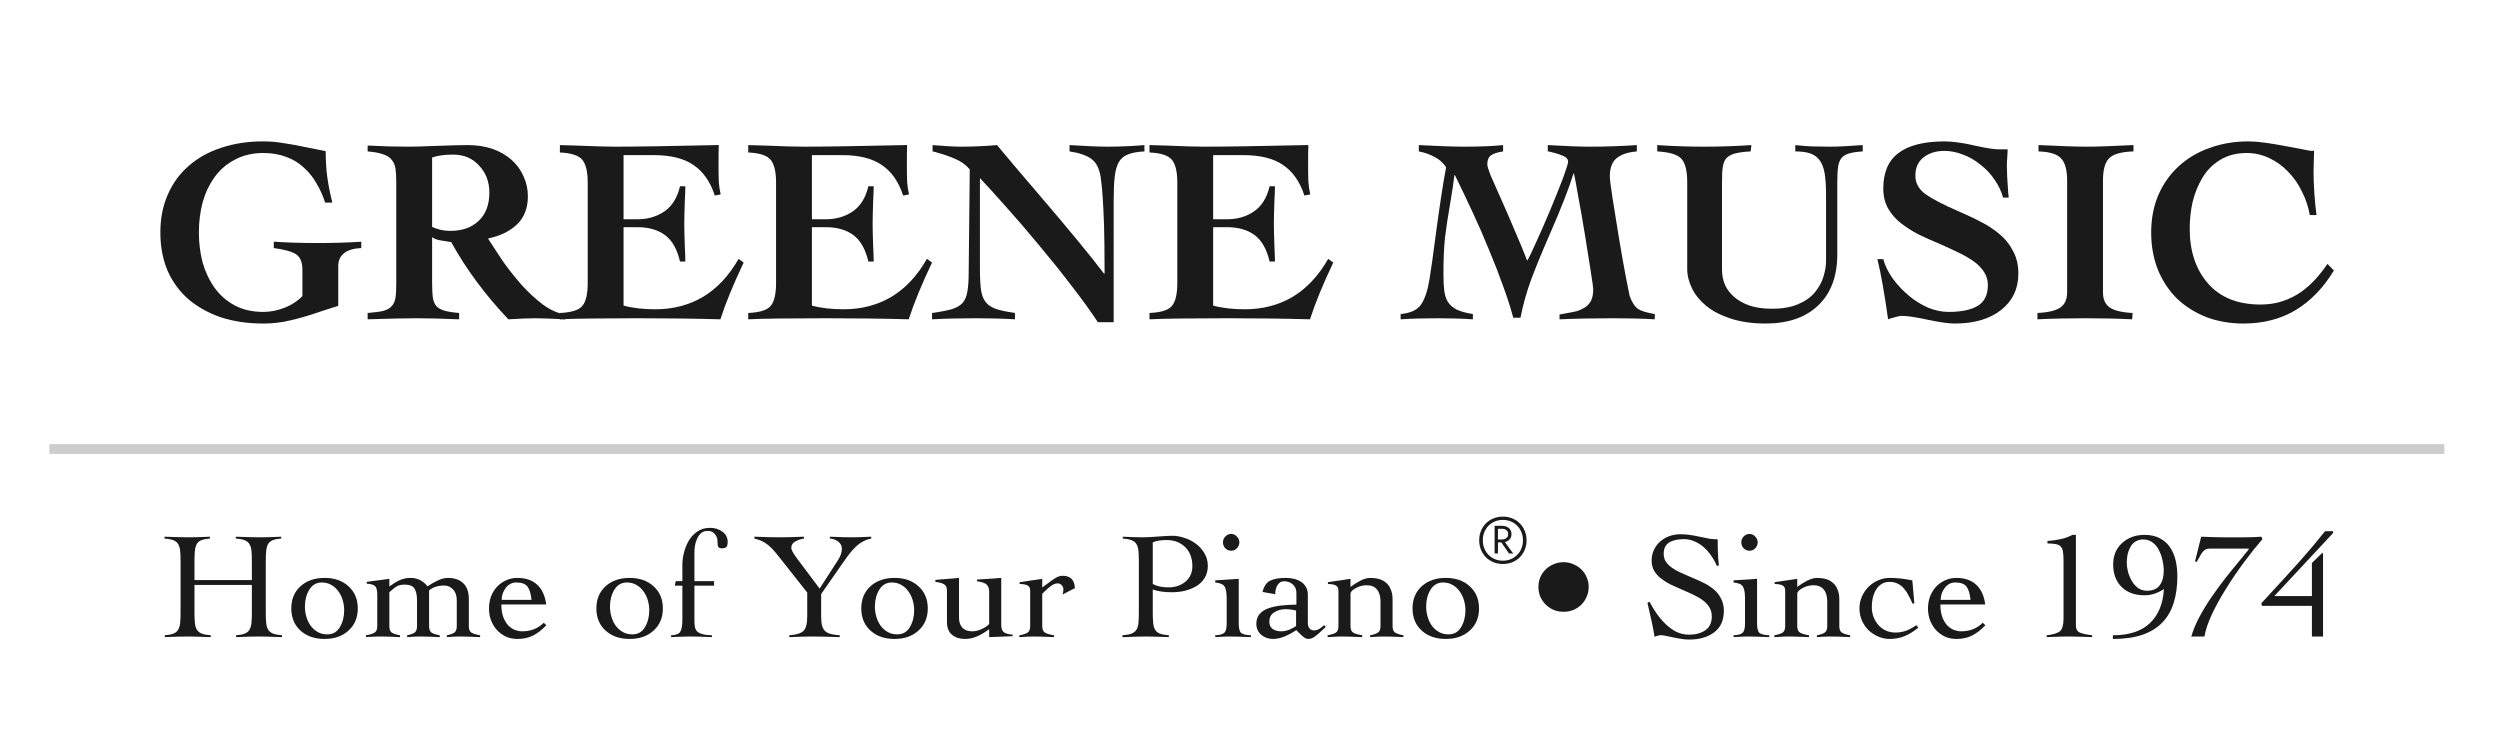 <svg width="608" height="180" viewBox="0 0 608 180" fill="none" xmlns="http://www.w3.org/2000/svg">
<path d="M61.251 141.066H47.297V136.538C47.297 135.375 47.334 134.484 47.41 133.865C47.485 133.222 47.635 132.702 47.861 132.306C48.112 131.886 48.475 131.576 48.952 131.378C49.453 131.18 50.155 131.044 51.058 130.97V130.525C48.901 130.624 47.259 130.673 46.131 130.673C44.752 130.673 42.708 130.624 40 130.525V130.97C40.928 131.044 41.642 131.18 42.144 131.378C42.67 131.576 43.059 131.886 43.31 132.306C43.561 132.702 43.724 133.209 43.799 133.828C43.874 134.447 43.912 135.35 43.912 136.538V148.935C43.912 150.098 43.874 151.001 43.799 151.644C43.724 152.263 43.561 152.77 43.31 153.166C43.084 153.562 42.708 153.871 42.181 154.094C41.68 154.292 40.978 154.428 40.075 154.502V154.948C42.482 154.849 44.3 154.799 45.529 154.799C46.833 154.799 48.701 154.849 51.133 154.948H51.246V154.502C50.318 154.428 49.591 154.292 49.065 154.094C48.538 153.871 48.149 153.562 47.898 153.166C47.648 152.77 47.485 152.263 47.41 151.644C47.334 151.001 47.297 150.098 47.297 148.935V142.254H61.251V148.935C61.251 150.098 61.213 151.001 61.138 151.644C61.063 152.263 60.9 152.77 60.649 153.166C60.423 153.562 60.047 153.871 59.521 154.094C59.019 154.292 58.317 154.428 57.414 154.502V154.948C59.822 154.849 61.639 154.799 62.868 154.799C64.172 154.799 66.04 154.849 68.472 154.948H68.585V154.502C67.657 154.428 66.93 154.292 66.404 154.094C65.877 153.871 65.488 153.562 65.238 153.166C64.987 152.77 64.824 152.263 64.749 151.644C64.674 151.001 64.636 150.098 64.636 148.935V136.538C64.636 135.375 64.674 134.484 64.749 133.865C64.824 133.222 64.974 132.702 65.2 132.306C65.451 131.886 65.814 131.576 66.291 131.378C66.792 131.18 67.494 131.044 68.397 130.97V130.525C66.241 130.624 64.598 130.673 63.47 130.673C62.091 130.673 60.047 130.624 57.339 130.525V130.97C58.267 131.044 58.981 131.18 59.483 131.378C60.01 131.576 60.398 131.886 60.649 132.306C60.9 132.702 61.063 133.209 61.138 133.828C61.213 134.447 61.251 135.35 61.251 136.538V141.066Z" fill="#1A1A1A"/>
<path d="M78.929 140.546C76.522 140.546 74.566 141.227 73.061 142.588C71.582 143.949 70.842 145.743 70.842 147.97C70.842 150.197 71.582 151.991 73.061 153.352C74.566 154.713 76.522 155.393 78.929 155.393C81.336 155.393 83.279 154.713 84.759 153.352C86.263 151.991 87.015 150.197 87.015 147.97C87.015 145.743 86.263 143.949 84.759 142.588C83.279 141.227 81.336 140.546 78.929 140.546ZM78.252 141.66C79.129 141.66 79.907 141.858 80.584 142.254C81.286 142.65 81.862 143.182 82.314 143.85C82.79 144.493 83.141 145.223 83.367 146.04C83.593 146.831 83.706 147.623 83.706 148.415C83.706 149.974 83.354 151.347 82.652 152.535C81.95 153.698 80.935 154.28 79.606 154.28C78.703 154.28 77.913 154.082 77.236 153.686C76.559 153.29 75.983 152.77 75.506 152.127C75.055 151.459 74.716 150.729 74.49 149.937C74.265 149.145 74.152 148.341 74.152 147.524C74.152 145.965 74.503 144.604 75.205 143.441C75.932 142.254 76.948 141.66 78.252 141.66Z" fill="#1A1A1A"/>
<path d="M94.688 144.035C95.491 143.293 96.117 142.798 96.569 142.551C97.045 142.303 97.647 142.179 98.374 142.179C99.578 142.179 100.38 142.489 100.781 143.107C101.208 143.726 101.421 144.703 101.421 146.04V152.275C101.421 153.018 101.233 153.537 100.857 153.834C100.48 154.106 99.866 154.329 99.013 154.502V154.948C100.217 154.849 101.258 154.799 102.135 154.799C103.439 154.799 105.044 154.849 106.95 154.948V154.502C105.997 154.329 105.32 154.106 104.919 153.834C104.543 153.537 104.354 153.018 104.354 152.275V143.59C105.257 142.798 106.486 142.402 108.04 142.402C108.893 142.402 109.608 142.724 110.184 143.367C110.786 143.986 111.087 144.877 111.087 146.04V152.275C111.087 153.018 110.899 153.537 110.523 153.834C110.147 154.106 109.532 154.329 108.68 154.502V154.948C109.883 154.849 110.924 154.799 111.802 154.799C113.005 154.799 114.66 154.849 116.766 154.948V154.502C115.763 154.329 115.049 154.106 114.623 153.834C114.221 153.562 114.021 153.042 114.021 152.275V145.668C114.021 143.986 113.569 142.711 112.667 141.845C111.764 140.979 110.523 140.546 108.943 140.546C108.191 140.546 107.388 140.744 106.536 141.14C105.683 141.536 104.831 142.019 103.978 142.588C102.875 141.227 101.496 140.546 99.841 140.546C98.938 140.546 98.086 140.72 97.283 141.066C96.506 141.412 95.641 141.932 94.688 142.625V140.769L89.197 141.511V141.957C90.2 142.006 90.877 142.204 91.228 142.551C91.579 142.872 91.754 143.59 91.754 144.703V152.275C91.754 153.042 91.541 153.562 91.115 153.834C90.714 154.106 90.012 154.329 89.009 154.502V154.948C89.184 154.948 89.31 154.935 89.385 154.911C90.764 154.836 91.792 154.799 92.469 154.799C93.773 154.799 95.378 154.849 97.283 154.948V154.502C96.331 154.329 95.653 154.106 95.252 153.834C94.876 153.537 94.688 153.018 94.688 152.275V144.035Z" fill="#1A1A1A"/>
<path d="M132.839 147.005C132.563 144.877 131.823 143.268 130.62 142.179C129.416 141.091 127.824 140.546 125.843 140.546C124.79 140.546 123.837 140.757 122.984 141.177C122.132 141.573 121.392 142.118 120.765 142.81C120.164 143.503 119.7 144.295 119.374 145.186C119.073 146.077 118.922 147.005 118.922 147.97C118.922 148.935 119.073 149.863 119.374 150.754C119.7 151.62 120.164 152.411 120.765 153.129C121.392 153.822 122.132 154.379 122.984 154.799C123.837 155.195 124.79 155.393 125.843 155.393C127.272 155.393 128.526 155.121 129.604 154.577C130.707 154.032 131.798 153.191 132.876 152.053L132.237 151.459C130.833 152.844 129.09 153.537 127.009 153.537C126.457 153.537 125.893 153.438 125.316 153.24C124.74 153.018 124.188 152.659 123.661 152.164C123.16 151.644 122.746 150.964 122.42 150.123C122.094 149.256 121.931 148.217 121.931 147.005H132.839ZM122.007 145.891C122.007 144.827 122.333 143.862 122.984 142.996C123.661 142.105 124.514 141.66 125.542 141.66C126.871 141.66 127.786 141.994 128.288 142.662C128.789 143.33 129.115 144.406 129.266 145.891H122.007Z" fill="#1A1A1A"/>
<path d="M153.124 140.546C150.717 140.546 148.761 141.227 147.257 142.588C145.777 143.949 145.038 145.743 145.038 147.97C145.038 150.197 145.777 151.991 147.257 153.352C148.761 154.713 150.717 155.393 153.124 155.393C155.531 155.393 157.475 154.713 158.954 153.352C160.459 151.991 161.211 150.197 161.211 147.97C161.211 145.743 160.459 143.949 158.954 142.588C157.475 141.227 155.531 140.546 153.124 140.546ZM152.447 141.66C153.325 141.66 154.102 141.858 154.779 142.254C155.481 142.65 156.058 143.182 156.509 143.85C156.986 144.493 157.337 145.223 157.563 146.04C157.788 146.831 157.901 147.623 157.901 148.415C157.901 149.974 157.55 151.347 156.848 152.535C156.146 153.698 155.13 154.28 153.801 154.28C152.899 154.28 152.109 154.082 151.432 153.686C150.755 153.29 150.178 152.77 149.702 152.127C149.25 151.459 148.912 150.729 148.686 149.937C148.46 149.145 148.348 148.341 148.348 147.524C148.348 145.965 148.699 144.604 149.401 143.441C150.128 142.254 151.143 141.66 152.447 141.66Z" fill="#1A1A1A"/>
<path d="M163.204 154.948C165.311 154.849 166.89 154.799 167.943 154.799C169.097 154.799 170.827 154.849 173.134 154.948V154.502C172.131 154.478 171.341 154.379 170.764 154.205C170.188 154.032 169.761 153.797 169.486 153.5C169.235 153.203 169.072 152.857 168.997 152.461C168.921 152.04 168.884 151.483 168.884 150.791V142.439H173.66V141.326H168.884V134.236C168.884 133.742 168.934 133.209 169.034 132.64C169.134 132.046 169.31 131.49 169.561 130.97C169.812 130.426 170.137 129.98 170.539 129.634C170.965 129.287 171.479 129.114 172.081 129.114C172.883 129.114 173.485 129.386 173.886 129.931C174.287 130.45 174.488 130.97 174.488 131.49C174.488 132.232 174.551 132.727 174.676 132.974C174.826 133.222 175.102 133.346 175.503 133.346C176.08 133.346 176.469 133.234 176.669 133.012C176.87 132.789 176.97 132.381 176.97 131.787C176.97 130.772 176.557 129.956 175.729 129.337C174.902 128.694 173.874 128.372 172.645 128.372C171.492 128.372 170.476 128.669 169.598 129.263C168.746 129.832 168.044 130.587 167.492 131.527C166.966 132.442 166.577 133.42 166.326 134.459C166.075 135.474 165.95 136.439 165.95 137.354V141.326H164.333L164.107 142.439H165.95V150.791C165.95 152.102 165.787 153.042 165.461 153.612C165.16 154.156 164.408 154.453 163.204 154.502V154.948Z" fill="#1A1A1A"/>
<path d="M183.456 130.97C184.81 131.292 185.901 131.799 186.728 132.492C187.581 133.185 188.458 134.125 189.361 135.313L189.511 135.498L196.319 144.11V149.937C196.319 151.669 196.018 152.832 195.416 153.426C194.815 154.02 193.661 154.379 191.956 154.502V154.948C194.413 154.849 196.269 154.799 197.523 154.799C199.027 154.799 201.259 154.849 204.218 154.948V154.502C203.29 154.428 202.55 154.317 201.998 154.168C201.447 154.02 200.996 153.785 200.644 153.463C200.318 153.141 200.08 152.708 199.93 152.164C199.779 151.595 199.704 150.853 199.704 149.937V144.481L204.857 137.057C204.982 136.884 205.12 136.698 205.271 136.501C206.299 134.991 207.176 133.89 207.904 133.197C208.455 132.628 209.057 132.158 209.709 131.787C210.386 131.391 211.113 131.119 211.89 130.97V130.525C209.784 130.624 208.192 130.673 207.114 130.673C205.935 130.673 204.167 130.624 201.81 130.525V130.97C202.588 131.02 203.265 131.267 203.841 131.712C204.443 132.158 204.744 132.727 204.744 133.42C204.744 134.335 204.418 135.288 203.766 136.278L199.328 143.145L193.987 136.018C192.959 134.657 192.445 133.741 192.445 133.271C192.445 132.578 192.746 132.059 193.348 131.712C193.95 131.366 194.677 131.119 195.529 130.97V130.525C192.921 130.624 190.953 130.673 189.624 130.673C188.22 130.673 186.201 130.624 183.569 130.525H183.456V130.97Z" fill="#1A1A1A"/>
<path d="M217.55 140.546C215.142 140.546 213.187 141.227 211.682 142.588C210.203 143.949 209.463 145.743 209.463 147.97C209.463 150.197 210.203 151.991 211.682 153.352C213.187 154.713 215.142 155.393 217.55 155.393C219.957 155.393 221.9 154.713 223.379 153.352C224.884 151.991 225.636 150.197 225.636 147.97C225.636 145.743 224.884 143.949 223.379 142.588C221.9 141.227 219.957 140.546 217.55 140.546ZM216.873 141.66C217.75 141.66 218.528 141.858 219.205 142.254C219.907 142.65 220.483 143.182 220.935 143.85C221.411 144.493 221.762 145.223 221.988 146.04C222.213 146.831 222.326 147.623 222.326 148.415C222.326 149.974 221.975 151.347 221.273 152.535C220.571 153.698 219.556 154.28 218.227 154.28C217.324 154.28 216.534 154.082 215.857 153.686C215.18 153.29 214.603 152.77 214.127 152.127C213.676 151.459 213.337 150.729 213.111 149.937C212.886 149.145 212.773 148.341 212.773 147.524C212.773 145.965 213.124 144.604 213.826 143.441C214.553 142.254 215.569 141.66 216.873 141.66Z" fill="#1A1A1A"/>
<path d="M233.234 140.546L227.479 141.029V141.511C228.532 141.635 229.259 141.845 229.661 142.142C230.087 142.415 230.3 142.909 230.3 143.627V151.31C230.3 152.646 230.701 153.661 231.504 154.354C232.331 155.047 233.384 155.393 234.663 155.393C235.691 155.393 236.682 155.183 237.634 154.762C238.587 154.342 239.565 153.76 240.568 153.018V154.948C241.045 154.923 241.709 154.898 242.562 154.874C244.242 154.824 245.483 154.775 246.285 154.725V154.354C245.307 154.28 244.593 154.082 244.141 153.76C243.715 153.438 243.502 152.832 243.502 151.941V140.546L237.597 140.955V141.363C238.851 141.536 239.653 141.821 240.004 142.217C240.38 142.612 240.568 143.182 240.568 143.924V151.756C240.167 152.201 239.565 152.609 238.763 152.981C237.96 153.352 237.183 153.537 236.431 153.537C235.428 153.537 234.638 153.253 234.061 152.684C233.51 152.09 233.234 151.286 233.234 150.271V140.546Z" fill="#1A1A1A"/>
<path d="M247.907 154.948H248.019C249.474 154.849 250.552 154.799 251.254 154.799C252.382 154.799 254.075 154.849 256.332 154.948V154.502C255.279 154.329 254.539 154.106 254.113 153.834C253.686 153.562 253.473 153.042 253.473 152.275V144.406L253.812 144.072C254.439 143.429 255.028 142.909 255.579 142.514C256.131 142.093 256.683 141.883 257.234 141.883C257.636 141.883 257.962 142.031 258.212 142.328C258.488 142.625 258.626 142.959 258.626 143.33C258.626 143.726 258.551 144.147 258.4 144.592L261.409 143.033C261.334 141.029 260.331 140.027 258.4 140.027C257.849 140.027 257.272 140.212 256.67 140.583C256.093 140.93 255.391 141.425 254.564 142.068C254.037 142.489 253.674 142.761 253.473 142.885V140.769L247.982 141.586V142.031C248.809 142.031 249.436 142.142 249.862 142.365C250.314 142.563 250.539 142.996 250.539 143.664V152.275C250.539 153.042 250.339 153.562 249.938 153.834C249.536 154.106 248.859 154.329 247.907 154.502V154.948Z" fill="#1A1A1A"/>
<path d="M284.265 154.502C283.337 154.428 282.61 154.292 282.084 154.094C281.582 153.896 281.206 153.599 280.955 153.203C280.704 152.783 280.541 152.263 280.466 151.644C280.391 151.001 280.353 150.098 280.353 148.935V143.367C281.056 143.615 281.795 143.788 282.573 143.887C283.35 143.986 284.165 144.035 285.017 144.035C286.045 144.035 287.061 143.924 288.064 143.701C289.092 143.454 290.032 143.083 290.885 142.588C291.762 142.068 292.452 141.4 292.953 140.583C293.48 139.742 293.743 138.752 293.743 137.614C293.743 136.525 293.48 135.523 292.953 134.608C292.427 133.692 291.737 132.913 290.885 132.269C290.032 131.626 289.092 131.143 288.064 130.822C287.061 130.475 286.083 130.302 285.13 130.302C284.353 130.302 283.174 130.364 281.595 130.488C280.015 130.611 278.824 130.673 278.021 130.673C276.918 130.673 275.263 130.624 273.057 130.525V130.97C273.984 131.044 274.699 131.18 275.201 131.378C275.727 131.576 276.116 131.886 276.367 132.306C276.617 132.702 276.78 133.209 276.856 133.828C276.931 134.447 276.968 135.35 276.968 136.538V148.935C276.968 150.098 276.931 151.001 276.856 151.644C276.78 152.263 276.617 152.77 276.367 153.166C276.116 153.562 275.727 153.871 275.201 154.094C274.674 154.292 273.934 154.428 272.981 154.502V154.948H273.395C275.802 154.849 277.533 154.799 278.586 154.799C279.864 154.799 281.758 154.849 284.265 154.948V154.502ZM280.353 131.898C280.88 131.675 281.432 131.527 282.008 131.453C282.585 131.378 283.162 131.341 283.739 131.341C285.594 131.341 287.099 131.923 288.252 133.086C289.405 134.224 289.982 135.758 289.982 137.688C289.982 139.272 289.418 140.534 288.29 141.474C287.186 142.39 285.807 142.848 284.152 142.848C282.648 142.848 281.382 142.575 280.353 142.031V131.898Z" fill="#1A1A1A"/>
<path d="M298.328 151.681C298.328 152.82 298.127 153.562 297.726 153.908C297.35 154.255 296.622 154.453 295.544 154.502V154.948C297.049 154.849 298.177 154.799 298.929 154.799C300.108 154.799 301.876 154.849 304.233 154.948V154.502C303.054 154.453 302.264 154.267 301.863 153.946C301.462 153.599 301.261 152.844 301.261 151.681V140.769L295.544 141.14V141.66C296.773 141.784 297.538 142.13 297.839 142.699C298.165 143.268 298.328 144.221 298.328 145.557V151.681ZM299.418 129.857C298.867 129.857 298.39 130.067 297.989 130.488C297.613 130.883 297.425 131.354 297.425 131.898C297.425 132.442 297.613 132.925 297.989 133.346C298.39 133.742 298.867 133.939 299.418 133.939C299.97 133.939 300.434 133.742 300.81 133.346C301.211 132.925 301.412 132.442 301.412 131.898C301.412 131.354 301.211 130.883 300.81 130.488C300.434 130.067 299.97 129.857 299.418 129.857Z" fill="#1A1A1A"/>
<path d="M310.13 144.518C310.13 143.652 310.318 142.909 310.694 142.291C311.095 141.672 311.609 141.363 312.236 141.363C313.139 141.363 313.866 141.623 314.418 142.142C314.994 142.637 315.283 143.33 315.283 144.221V147.042C313.904 147.067 312.65 147.141 311.521 147.265C310.418 147.388 309.415 147.611 308.512 147.933C307.61 148.23 306.883 148.7 306.331 149.343C305.804 149.962 305.541 150.754 305.541 151.719C305.541 152.807 305.942 153.698 306.745 154.391C307.547 155.059 308.5 155.393 309.603 155.393C310.481 155.393 311.409 155.195 312.387 154.799C313.39 154.379 314.342 153.859 315.245 153.24C315.396 153.364 315.558 153.525 315.734 153.723C316.21 154.218 316.637 154.614 317.013 154.911C317.414 155.232 317.803 155.393 318.179 155.393C318.73 155.393 319.282 155.183 319.834 154.762C320.41 154.342 321.062 153.772 321.79 153.055C322.09 152.783 322.304 152.585 322.429 152.461L322.053 152.053C322.003 152.102 321.915 152.164 321.79 152.238C321.363 152.609 320.987 152.882 320.661 153.055C320.335 153.228 319.984 153.315 319.608 153.315C319.107 153.315 318.718 153.141 318.442 152.795C318.191 152.449 318.066 152.028 318.066 151.533V144.666C318.066 143.924 317.915 143.293 317.615 142.773C317.314 142.229 316.9 141.796 316.373 141.474C315.872 141.153 315.308 140.917 314.681 140.769C314.054 140.621 313.389 140.546 312.687 140.546C311.083 140.546 309.829 140.769 308.926 141.214C308.024 141.635 307.397 142.551 307.046 143.961L310.13 144.518ZM315.207 152.238C314.781 152.56 314.242 152.857 313.59 153.129C312.938 153.401 312.261 153.537 311.559 153.537C310.757 153.537 310.08 153.352 309.528 152.981C308.976 152.585 308.701 151.991 308.701 151.199C308.701 150.184 309.089 149.43 309.867 148.935C310.644 148.415 311.584 148.155 312.687 148.155C313.54 148.155 314.38 148.267 315.207 148.489V152.238Z" fill="#1A1A1A"/>
<path d="M322.951 142.031C323.779 142.031 324.406 142.142 324.832 142.365C325.283 142.563 325.509 142.996 325.509 143.664V152.275C325.509 153.042 325.308 153.562 324.907 153.834C324.506 154.106 323.829 154.329 322.876 154.502V154.948H322.989C324.443 154.849 325.522 154.799 326.224 154.799C327.352 154.799 329.045 154.849 331.301 154.948V154.502C330.248 154.329 329.508 154.106 329.082 153.834C328.656 153.562 328.443 153.042 328.443 152.275V144.406C328.443 144.184 328.556 143.949 328.781 143.701C329.032 143.454 329.345 143.231 329.722 143.033C330.123 142.81 330.549 142.637 331 142.514C331.477 142.39 331.916 142.328 332.317 142.328C333.47 142.328 334.323 142.674 334.874 143.367C335.451 144.035 335.739 145.013 335.739 146.299V152.275C335.739 153.018 335.539 153.537 335.138 153.834C334.762 154.106 334.122 154.329 333.219 154.502V154.948C334.574 154.849 335.652 154.799 336.454 154.799C337.733 154.799 339.35 154.849 341.306 154.948V154.502C340.353 154.329 339.676 154.106 339.275 153.834C338.874 153.562 338.673 153.042 338.673 152.275V145.743C338.673 144.802 338.523 143.998 338.222 143.33C337.946 142.637 337.557 142.093 337.056 141.697C336.554 141.276 335.99 140.979 335.363 140.806C334.736 140.633 334.047 140.546 333.295 140.546C332.568 140.546 331.778 140.757 330.925 141.177C330.098 141.598 329.27 142.118 328.443 142.736V140.769L322.951 141.586V142.031Z" fill="#1A1A1A"/>
<path d="M351.616 140.546C349.209 140.546 347.253 141.227 345.748 142.588C344.269 143.949 343.529 145.743 343.529 147.97C343.529 150.197 344.269 151.991 345.748 153.352C347.253 154.713 349.209 155.393 351.616 155.393C354.023 155.393 355.966 154.713 357.446 153.352C358.95 151.991 359.702 150.197 359.702 147.97C359.702 145.743 358.95 143.949 357.446 142.588C355.966 141.227 354.023 140.546 351.616 140.546ZM350.939 141.66C351.816 141.66 352.594 141.858 353.271 142.254C353.973 142.65 354.55 143.182 355.001 143.85C355.477 144.493 355.828 145.223 356.054 146.04C356.28 146.831 356.393 147.623 356.393 148.415C356.393 149.974 356.042 151.347 355.339 152.535C354.637 153.698 353.622 154.28 352.293 154.28C351.39 154.28 350.6 154.082 349.923 153.686C349.246 153.29 348.67 152.77 348.193 152.127C347.742 151.459 347.403 150.729 347.178 149.937C346.952 149.145 346.839 148.341 346.839 147.524C346.839 145.965 347.19 144.604 347.892 143.441C348.619 142.254 349.635 141.66 350.939 141.66Z" fill="#1A1A1A"/>
<path d="M380.276 136.723C379.424 136.723 378.621 136.884 377.869 137.206C377.142 137.503 376.49 137.923 375.913 138.468C375.362 139.012 374.923 139.655 374.597 140.398C374.296 141.115 374.145 141.895 374.145 142.736C374.145 143.578 374.296 144.369 374.597 145.112C374.923 145.829 375.362 146.473 375.913 147.042C376.49 147.586 377.142 148.019 377.869 148.341C378.621 148.638 379.424 148.786 380.276 148.786C381.104 148.786 381.894 148.638 382.646 148.341C383.398 148.019 384.05 147.586 384.602 147.042C385.153 146.473 385.58 145.829 385.88 145.112C386.206 144.369 386.369 143.578 386.369 142.736C386.369 141.895 386.206 141.115 385.88 140.398C385.58 139.655 385.141 139.012 384.564 138.468C384.012 137.923 383.36 137.503 382.608 137.206C381.881 136.884 381.104 136.723 380.276 136.723Z" fill="#1A1A1A"/>
<path d="M418.039 137.577C417.838 135.969 417.738 133.828 417.738 131.156C417.111 131.156 416.509 131.119 415.932 131.044C415.356 130.945 414.666 130.809 413.864 130.636L413.337 130.525C412.409 130.327 411.607 130.178 410.93 130.079C410.253 129.98 409.501 129.931 408.673 129.931C407.746 129.931 406.855 130.079 406.003 130.376C405.175 130.673 404.436 131.106 403.784 131.675C403.132 132.244 402.618 132.925 402.242 133.717C401.866 134.509 401.677 135.375 401.677 136.315C401.677 137.255 401.878 138.084 402.279 138.802C402.706 139.519 403.27 140.15 403.972 140.695C404.674 141.239 405.414 141.709 406.191 142.105C406.968 142.476 407.984 142.934 409.237 143.479C410.416 143.973 411.369 144.406 412.096 144.778C412.848 145.124 413.55 145.545 414.202 146.04C414.854 146.535 415.368 147.104 415.744 147.747C416.12 148.366 416.309 149.096 416.309 149.937C416.309 151.446 415.782 152.56 414.729 153.277C413.701 153.995 412.372 154.354 410.742 154.354C409.664 154.354 408.636 154.119 407.658 153.649C406.705 153.154 405.827 152.51 405.025 151.719C404.223 150.927 403.508 150.085 402.881 149.195C402.254 148.279 401.677 147.326 401.151 146.337L400.662 146.596L400.737 146.93C401.565 150.444 402.116 153.092 402.392 154.874C402.442 154.849 402.53 154.812 402.655 154.762C403.207 154.564 403.646 154.465 403.972 154.465C404.298 154.465 405.05 154.601 406.229 154.874C407.257 155.096 408.109 155.257 408.786 155.356C409.488 155.48 410.165 155.542 410.817 155.542C413.275 155.542 415.293 154.96 416.873 153.797C418.452 152.609 419.242 150.865 419.242 148.564C419.242 147.401 419.004 146.386 418.528 145.52C418.076 144.629 417.462 143.874 416.685 143.256C415.932 142.637 415.13 142.13 414.277 141.734C413.45 141.313 412.347 140.819 410.968 140.249C409.94 139.804 409.074 139.42 408.372 139.099C407.695 138.777 407.069 138.406 406.492 137.985C405.915 137.565 405.451 137.082 405.1 136.538C404.774 135.993 404.611 135.375 404.611 134.682C404.611 133.42 405.037 132.517 405.89 131.972C406.768 131.403 407.971 131.119 409.501 131.119C410.429 131.119 411.306 131.304 412.134 131.675C412.961 132.022 413.713 132.504 414.39 133.123C415.092 133.742 415.694 134.434 416.196 135.201C416.722 135.944 417.161 136.736 417.512 137.577H418.039Z" fill="#1A1A1A"/>
<path d="M424.387 151.681C424.387 152.82 424.186 153.562 423.785 153.908C423.409 154.255 422.682 154.453 421.603 154.502V154.948C423.108 154.849 424.236 154.799 424.988 154.799C426.167 154.799 427.935 154.849 430.292 154.948V154.502C429.113 154.453 428.323 154.267 427.922 153.946C427.521 153.599 427.32 152.844 427.32 151.681V140.769L421.603 141.14V141.66C422.832 141.784 423.597 142.13 423.898 142.699C424.224 143.268 424.387 144.221 424.387 145.557V151.681ZM425.477 129.857C424.926 129.857 424.449 130.067 424.048 130.488C423.672 130.883 423.484 131.354 423.484 131.898C423.484 132.442 423.672 132.925 424.048 133.346C424.449 133.742 424.926 133.939 425.477 133.939C426.029 133.939 426.493 133.742 426.869 133.346C427.27 132.925 427.471 132.442 427.471 131.898C427.471 131.354 427.27 130.883 426.869 130.488C426.493 130.067 426.029 129.857 425.477 129.857Z" fill="#1A1A1A"/>
<path d="M431.6 142.031C432.428 142.031 433.055 142.142 433.481 142.365C433.932 142.563 434.158 142.996 434.158 143.664V152.275C434.158 153.042 433.957 153.562 433.556 153.834C433.155 154.106 432.478 154.329 431.525 154.502V154.948H431.638C433.092 154.849 434.17 154.799 434.872 154.799C436.001 154.799 437.693 154.849 439.95 154.948V154.502C438.897 154.329 438.157 154.106 437.731 153.834C437.305 153.562 437.092 153.042 437.092 152.275V144.406C437.092 144.184 437.204 143.949 437.43 143.701C437.681 143.454 437.994 143.231 438.37 143.033C438.772 142.81 439.198 142.637 439.649 142.514C440.126 142.39 440.564 142.328 440.966 142.328C442.119 142.328 442.972 142.674 443.523 143.367C444.1 144.035 444.388 145.013 444.388 146.299V152.275C444.388 153.018 444.188 153.537 443.786 153.834C443.41 154.106 442.771 154.329 441.868 154.502V154.948C443.222 154.849 444.3 154.799 445.103 154.799C446.382 154.799 447.999 154.849 449.955 154.948V154.502C449.002 154.329 448.325 154.106 447.924 153.834C447.523 153.562 447.322 153.042 447.322 152.275V145.743C447.322 144.802 447.172 143.998 446.871 143.33C446.595 142.637 446.206 142.093 445.705 141.697C445.203 141.276 444.639 140.979 444.012 140.806C443.385 140.633 442.696 140.546 441.944 140.546C441.216 140.546 440.426 140.757 439.574 141.177C438.746 141.598 437.919 142.118 437.092 142.736V140.769L431.6 141.586V142.031Z" fill="#1A1A1A"/>
<path d="M465.568 146.782L465.079 141.14C464.051 140.942 463.111 140.794 462.258 140.695C461.406 140.596 460.503 140.546 459.55 140.546C458.597 140.546 457.669 140.744 456.767 141.14C455.889 141.511 455.099 142.043 454.397 142.736C453.72 143.429 453.181 144.233 452.78 145.149C452.404 146.04 452.216 146.98 452.216 147.97C452.216 148.96 452.404 149.912 452.78 150.828C453.181 151.743 453.72 152.548 454.397 153.24C455.099 153.908 455.889 154.428 456.767 154.799C457.669 155.195 458.597 155.393 459.55 155.393C460.879 155.393 462.083 155.17 463.161 154.725C464.239 154.28 465.367 153.587 466.546 152.646L466.019 152.053C465.217 152.622 464.402 153.067 463.574 153.389C462.747 153.686 461.894 153.834 461.017 153.834C459.312 153.834 457.92 153.228 456.842 152.016C455.764 150.778 455.225 149.318 455.225 147.636C455.225 146.869 455.3 146.126 455.45 145.409C455.626 144.691 455.889 144.035 456.24 143.441C456.591 142.848 457.043 142.377 457.594 142.031C458.146 141.685 458.798 141.511 459.55 141.511C460.302 141.511 460.967 141.66 461.543 141.957C462.145 142.254 462.647 142.65 463.048 143.145C463.474 143.639 463.838 144.184 464.139 144.778C464.465 145.347 464.791 146.015 465.117 146.782H465.568Z" fill="#1A1A1A"/>
<path d="M482.807 147.005C482.531 144.877 481.791 143.268 480.588 142.179C479.384 141.091 477.792 140.546 475.811 140.546C474.758 140.546 473.805 140.757 472.953 141.177C472.1 141.573 471.36 142.118 470.733 142.81C470.132 143.503 469.668 144.295 469.342 145.186C469.041 146.077 468.89 147.005 468.89 147.97C468.89 148.935 469.041 149.863 469.342 150.754C469.668 151.62 470.132 152.411 470.733 153.129C471.36 153.822 472.1 154.379 472.953 154.799C473.805 155.195 474.758 155.393 475.811 155.393C477.24 155.393 478.494 155.121 479.572 154.577C480.676 154.032 481.766 153.191 482.844 152.053L482.205 151.459C480.801 152.844 479.058 153.537 476.977 153.537C476.425 153.537 475.861 153.438 475.284 153.24C474.708 153.018 474.156 152.659 473.63 152.164C473.128 151.644 472.714 150.964 472.388 150.123C472.062 149.256 471.899 148.217 471.899 147.005H482.807ZM471.975 145.891C471.975 144.827 472.301 143.862 472.953 142.996C473.63 142.105 474.482 141.66 475.51 141.66C476.839 141.66 477.754 141.994 478.256 142.662C478.757 143.33 479.083 144.406 479.234 145.891H471.975Z" fill="#1A1A1A"/>
<path d="M497.751 154.948C500.058 154.849 501.789 154.799 502.942 154.799C504.246 154.799 506.202 154.849 508.809 154.948V154.502C507.23 154.304 506.177 154.057 505.65 153.76C505.123 153.463 504.86 152.919 504.86 152.127V130.079H503.995C503.193 130.525 502.252 130.871 501.174 131.119C500.121 131.341 499.043 131.49 497.94 131.564V132.158C498.867 132.183 499.569 132.244 500.046 132.343C500.547 132.442 500.923 132.64 501.174 132.937C501.45 133.209 501.626 133.605 501.701 134.125C501.801 134.645 501.851 135.412 501.851 136.426V150.419C501.851 151.978 501.563 153.005 500.986 153.5C500.409 153.995 499.331 154.329 497.751 154.502V154.948Z" fill="#1A1A1A"/>
<path d="M513.849 155.393C516.683 155.393 519.103 155.047 521.109 154.354C523.115 153.636 524.732 152.622 525.96 151.31C527.214 149.974 528.117 148.378 528.669 146.522C529.245 144.666 529.534 142.538 529.534 140.138C529.534 138.777 529.396 137.503 529.12 136.315C528.844 135.127 528.393 134.063 527.766 133.123C527.139 132.183 526.299 131.44 525.246 130.896C524.218 130.351 522.989 130.079 521.56 130.079C519.353 130.079 517.523 130.747 516.069 132.084C514.639 133.395 513.925 135.127 513.925 137.28C513.925 139.581 514.614 141.412 515.993 142.773C517.372 144.11 519.228 144.778 521.56 144.778C523.165 144.778 524.732 144.27 526.261 143.256C526.061 146.819 524.92 149.591 522.839 151.57C520.757 153.525 517.761 154.502 513.849 154.502V155.393ZM521.221 131.193C522.099 131.193 522.864 131.44 523.516 131.935C524.168 132.405 524.682 133.036 525.058 133.828C525.459 134.595 525.747 135.412 525.923 136.278C526.123 137.144 526.224 137.973 526.224 138.765C526.224 140.249 525.898 141.437 525.246 142.328C524.619 143.219 523.578 143.664 522.124 143.664C521.347 143.664 520.645 143.454 520.018 143.033C519.416 142.588 518.902 142.019 518.476 141.326C518.075 140.633 517.761 139.891 517.535 139.099C517.335 138.307 517.234 137.552 517.234 136.835C517.234 136.166 517.297 135.511 517.423 134.867C517.573 134.199 517.799 133.593 518.1 133.049C518.4 132.48 518.814 132.034 519.341 131.712C519.867 131.366 520.494 131.193 521.221 131.193Z" fill="#1A1A1A"/>
<path d="M534.273 136.612C534.348 136.488 534.498 136.216 534.724 135.795C535.125 135.003 535.514 134.41 535.89 134.014C536.266 133.618 536.78 133.42 537.432 133.42H546.873V133.643C546.421 134.212 545.757 135.028 544.879 136.092C543.5 137.75 542.284 139.247 541.231 140.583C540.178 141.92 539.087 143.404 537.959 145.037C536.83 146.671 535.815 148.329 534.912 150.011C534.035 151.669 533.37 153.265 532.919 154.799H536.116C536.392 153.216 537.006 151.397 537.959 149.343C538.937 147.289 540.103 145.186 541.457 143.033C542.811 140.856 544.252 138.74 545.782 136.686C547.312 134.632 548.791 132.776 550.22 131.119L549.957 130.525C549.506 130.549 548.841 130.587 547.964 130.636C547.086 130.661 546.346 130.673 545.744 130.673H540.855C539.626 130.673 537.783 130.624 535.326 130.525L533.821 136.575L534.273 136.612Z" fill="#1A1A1A"/>
<path d="M562.256 147.339V154.799H564.964V134.533H564.701L562.256 136.909V144.963H553.116L567.409 129.634V129.188H565.453C563.547 131.589 561.516 134.001 559.36 136.426C557.204 138.827 554.608 141.672 551.574 144.963C551.123 145.458 550.584 146.04 549.957 146.708L550.107 147.339H562.256Z" fill="#1A1A1A"/>
<path d="M594.464 108H12V110.4H594.464V108Z" fill="#CDCDCD"/>
<path d="M80.831 49.28C80.267 47.055 79.855 44.979 79.595 43.053C79.335 41.127 79.205 39.03 79.205 36.761C78.25 36.59 76.754 36.291 74.716 35.863C72.244 35.349 70.249 34.985 68.731 34.771C67.213 34.514 65.63 34.386 63.981 34.386C60.295 34.386 56.912 34.9 53.833 35.927C50.797 36.911 48.173 38.366 45.961 40.292C43.749 42.176 42.036 44.508 40.822 47.29C39.607 50.029 39 53.111 39 56.535C39 59.959 39.586 63.062 40.757 65.844C41.971 68.583 43.684 70.916 45.896 72.842C48.151 74.725 50.797 76.18 53.833 77.207C56.912 78.192 60.295 78.684 63.981 78.684C66.323 78.684 68.535 78.427 70.617 77.914C72.742 77.443 75.345 76.672 78.424 75.602C80.332 75.003 81.612 74.597 82.262 74.383V64.624C82.262 63.383 82.718 62.377 83.628 61.607C84.583 60.836 85.992 60.408 87.857 60.323V58.782C84.691 58.996 81.156 59.103 77.253 59.103C73.393 59.103 69.837 58.996 66.584 58.782V60.323C69.359 60.708 71.203 61.243 72.114 61.928C73.068 62.613 73.545 63.832 73.545 65.587V72.007C72.46 73.163 71.029 74.104 69.251 74.832C67.473 75.517 65.738 75.859 64.047 75.859C61.444 75.859 59.146 75.346 57.151 74.318C55.156 73.248 53.508 71.815 52.206 70.017C50.905 68.177 49.929 66.122 49.279 63.854C48.672 61.543 48.368 59.103 48.368 56.535C48.368 53.967 48.672 51.527 49.279 49.216C49.929 46.905 50.905 44.851 52.206 43.053C53.508 41.255 55.156 39.843 57.151 38.816C59.146 37.746 61.444 37.211 64.047 37.211C66.128 37.211 67.993 37.532 69.641 38.174C71.29 38.773 72.699 39.629 73.87 40.742C75.084 41.812 76.104 43.074 76.928 44.53C77.795 45.942 78.511 47.526 79.075 49.28H80.831Z" fill="#1A1A1A"/>
<path d="M89.412 36.826C91.016 36.954 92.274 37.189 93.185 37.532C94.139 37.831 94.833 38.281 95.267 38.88C95.744 39.436 96.047 40.143 96.178 40.999C96.308 41.812 96.373 42.946 96.373 44.401V68.797C96.373 70.381 96.308 71.601 96.178 72.457C96.047 73.27 95.744 73.933 95.267 74.447C94.833 74.96 94.161 75.346 93.25 75.602C92.383 75.816 91.103 75.988 89.412 76.116V77.657C94.616 77.486 98.541 77.4 101.187 77.4C104.093 77.4 107.584 77.486 111.661 77.657V76.116C110.1 75.988 108.885 75.795 108.018 75.538C107.194 75.281 106.565 74.918 106.131 74.447C105.697 73.933 105.416 73.27 105.285 72.457C105.155 71.601 105.09 70.381 105.09 68.797V57.691C105.481 57.99 106.044 58.226 106.782 58.397C107.519 58.525 108.43 58.675 109.514 58.846H109.709C113.352 65.437 117.993 71.708 123.631 77.657C126.494 77.486 128.662 77.4 130.137 77.4C131.698 77.4 134.084 77.486 137.293 77.657C137.336 77.657 137.401 77.657 137.488 77.657V76.501C135.667 76.202 133.845 75.388 132.023 74.062C130.202 72.692 128.467 71.087 126.819 69.247C125.214 67.406 123.783 65.609 122.525 63.854C121.311 62.056 120.031 60.109 118.687 58.012C121.68 57.37 124.043 56.214 125.778 54.545C127.513 52.833 128.38 50.564 128.38 47.74C128.38 46.028 128.033 44.423 127.339 42.925C126.689 41.384 125.713 40.036 124.412 38.88C121.68 36.483 118.123 35.285 113.743 35.285C112.095 35.285 109.579 35.349 106.196 35.477C103.204 35.606 100.927 35.67 99.365 35.67C97.674 35.67 96.047 35.649 94.486 35.606C92.925 35.563 91.428 35.499 89.997 35.413H89.412V36.826ZM105.09 38.302C106.478 37.831 108.17 37.596 110.165 37.596C112.81 37.596 114.935 38.495 116.54 40.292C118.188 42.047 119.012 44.23 119.012 46.841C119.012 49.794 118.145 52.084 116.41 53.71C114.719 55.337 112.398 56.15 109.449 56.15C107.931 56.15 106.478 55.829 105.09 55.187V38.302Z" fill="#1A1A1A"/>
<path d="M136.166 77.657C137.771 77.571 140.243 77.507 143.583 77.464C146.922 77.421 150.739 77.4 155.032 77.4C162.536 77.4 169.258 77.486 175.2 77.657C176.414 73.848 178.301 69.247 180.86 63.854L179.624 62.955C177.282 67.064 174.397 70.145 170.971 72.2C167.545 74.211 163.685 75.217 159.391 75.217C156.399 75.217 153.818 74.918 151.65 74.318V55.251H155.032C157.765 55.251 159.998 55.893 161.733 57.177C163.468 58.461 164.682 60.601 165.376 63.597H166.677C166.677 62.784 166.634 61.543 166.547 59.873C166.461 57.477 166.417 55.658 166.417 54.416C166.417 53.218 166.461 51.378 166.547 48.895C166.634 47.312 166.677 46.113 166.677 45.3H165.376C164.726 48.082 163.468 50.115 161.603 51.399C159.738 52.683 157.548 53.325 155.032 53.325H151.65V37.724H158.936C163.143 37.724 166.396 38.538 168.694 40.164C171.036 41.748 172.749 44.209 173.834 47.547L175.265 47.29C175.048 46.349 174.896 45.321 174.809 44.209C174.766 43.053 174.744 41.598 174.744 39.843C174.744 37.831 174.766 36.312 174.809 35.285H174.224C163.034 35.542 154.794 35.67 149.503 35.67C147.508 35.67 144.537 35.584 140.59 35.413C139.115 35.37 137.641 35.328 136.166 35.285V37.082C138.942 37.211 140.763 37.81 141.631 38.88C142.498 39.95 142.932 41.79 142.932 44.401V68.797C142.932 71.494 142.498 73.355 141.631 74.383C140.807 75.41 138.985 75.988 136.166 76.116V77.657Z" fill="#1A1A1A"/>
<path d="M181.972 77.657C183.577 77.571 186.049 77.507 189.389 77.464C192.728 77.421 196.545 77.4 200.838 77.4C208.342 77.4 215.064 77.486 221.006 77.657C222.22 73.848 224.107 69.247 226.666 63.854L225.43 62.955C223.088 67.064 220.203 70.145 216.777 72.2C213.351 74.211 209.491 75.217 205.197 75.217C202.205 75.217 199.624 74.918 197.456 74.318V55.251H200.838C203.571 55.251 205.804 55.893 207.539 57.177C209.274 58.461 210.488 60.601 211.182 63.597H212.483C212.483 62.784 212.44 61.543 212.353 59.873C212.267 57.477 212.223 55.658 212.223 54.416C212.223 53.218 212.267 51.378 212.353 48.895C212.44 47.312 212.483 46.113 212.483 45.3H211.182C210.532 48.082 209.274 50.115 207.409 51.399C205.544 52.683 203.354 53.325 200.838 53.325H197.456V37.724H204.742C208.949 37.724 212.202 38.538 214.5 40.164C216.842 41.748 218.555 44.209 219.64 47.547L221.071 47.29C220.854 46.349 220.702 45.321 220.615 44.209C220.572 43.053 220.55 41.598 220.55 39.843C220.55 37.831 220.572 36.312 220.615 35.285H220.03C208.84 35.542 200.6 35.67 195.309 35.67C193.314 35.67 190.343 35.584 186.396 35.413C184.921 35.37 183.447 35.328 181.972 35.285V37.082C184.748 37.211 186.57 37.81 187.437 38.88C188.304 39.95 188.738 41.79 188.738 44.401V68.797C188.738 71.494 188.304 73.355 187.437 74.383C186.613 75.41 184.791 75.988 181.972 76.116V77.657Z" fill="#1A1A1A"/>
<path d="M226.672 77.657C229.838 77.486 233.395 77.4 237.341 77.4C240.854 77.4 244.021 77.486 246.84 77.657V76.116C244.758 75.816 243.175 75.474 242.091 75.089C241.05 74.704 240.247 74.147 239.683 73.42C239.12 72.692 238.751 71.708 238.578 70.466C238.404 69.225 238.317 67.428 238.317 65.074V43.31C240.052 45.15 242.134 47.44 244.563 50.179C246.991 52.876 249.572 55.872 252.304 59.167C255.08 62.463 257.747 65.78 260.306 69.118C262.908 72.457 265.142 75.538 267.007 78.363H270.845V48.895C270.845 46.327 270.932 44.337 271.106 42.925C271.279 41.469 271.604 40.314 272.081 39.458C272.558 38.602 273.274 37.981 274.228 37.596C275.226 37.168 276.592 36.911 278.327 36.826V35.285C275.334 35.542 272.32 35.67 269.284 35.67C267.246 35.67 264.188 35.542 260.111 35.285V36.826C262.453 37.168 264.21 37.767 265.381 38.623C266.552 39.436 267.311 40.87 267.658 42.925C267.874 44.294 268.048 45.985 268.178 47.996C268.308 50.008 268.417 52.276 268.503 54.802C268.59 57.798 268.633 61.714 268.633 66.55H268.503C265.12 62.099 259.742 55.572 252.369 46.969C247.815 41.662 244.519 37.767 242.481 35.285C239.575 35.542 236.626 35.67 233.633 35.67C232.115 35.67 229.838 35.542 226.802 35.285V36.826L227.388 36.954C229.426 37.51 231.096 38.088 232.397 38.687C233.742 39.244 234.891 40.078 235.845 41.191L235.585 66.165C235.585 68.219 235.477 69.803 235.26 70.916C235.086 72.029 234.718 72.927 234.154 73.612C233.59 74.254 232.744 74.768 231.617 75.153C230.489 75.495 228.841 75.816 226.672 76.116V77.657Z" fill="#1A1A1A"/>
<path d="M279.556 77.657C281.161 77.571 283.633 77.507 286.973 77.464C290.312 77.421 294.129 77.4 298.422 77.4C305.926 77.4 312.648 77.486 318.59 77.657C319.804 73.848 321.691 69.247 324.25 63.854L323.014 62.955C320.672 67.064 317.787 70.145 314.361 72.2C310.935 74.211 307.075 75.217 302.781 75.217C299.789 75.217 297.208 74.918 295.04 74.318V55.251H298.422C301.155 55.251 303.388 55.893 305.123 57.177C306.858 58.461 308.072 60.601 308.766 63.597H310.067C310.067 62.784 310.024 61.543 309.937 59.873C309.851 57.477 309.807 55.658 309.807 54.416C309.807 53.218 309.851 51.378 309.937 48.895C310.024 47.312 310.067 46.113 310.067 45.3H308.766C308.116 48.082 306.858 50.115 304.993 51.399C303.128 52.683 300.938 53.325 298.422 53.325H295.04V37.724H302.326C306.533 37.724 309.786 38.538 312.084 40.164C314.426 41.748 316.139 44.209 317.224 47.547L318.655 47.29C318.438 46.349 318.286 45.321 318.199 44.209C318.156 43.053 318.134 41.598 318.134 39.843C318.134 37.831 318.156 36.312 318.199 35.285H317.614C306.424 35.542 298.184 35.67 292.893 35.67C290.898 35.67 287.927 35.584 283.98 35.413C282.505 35.37 281.031 35.328 279.556 35.285V37.082C282.332 37.211 284.153 37.81 285.021 38.88C285.888 39.95 286.322 41.79 286.322 44.401V68.797C286.322 71.494 285.888 73.355 285.021 74.383C284.197 75.41 282.375 75.988 279.556 76.116V77.657Z" fill="#1A1A1A"/>
<path d="M369.78 77.272C370.387 74.19 371.233 71.151 372.317 68.155C373.445 65.116 374.963 61.414 376.871 57.049C379.734 50.5 381.664 45.557 382.661 42.218H382.791C383.008 43.16 383.355 45.022 383.832 47.804C384.353 50.543 384.895 53.646 385.459 57.113C386.023 60.58 386.5 63.576 386.89 66.101C387.28 68.583 387.475 69.996 387.475 70.338C387.475 71.451 387.302 72.371 386.955 73.099C386.608 73.783 386.109 74.34 385.459 74.768C384.851 75.153 384.201 75.453 383.507 75.667C382.813 75.838 381.837 76.03 380.579 76.244C379.972 76.373 379.539 76.458 379.278 76.501V77.657C383.225 77.486 387.627 77.4 392.485 77.4C396.171 77.4 399.489 77.486 402.438 77.657V76.373C400.573 76.073 399.229 75.667 398.405 75.153C397.581 74.597 396.887 73.527 396.323 71.943C396.236 71.601 395.933 70.081 395.412 67.385C394.892 64.646 394.328 61.457 393.721 57.819C393.114 54.181 392.593 50.95 392.159 48.125C391.726 45.3 391.509 43.567 391.509 42.925C391.509 40.87 392.051 39.394 393.135 38.495C394.263 37.553 395.911 36.997 398.08 36.826V35.285C394.263 35.542 390.425 35.67 386.565 35.67C384.309 35.67 380.926 35.542 376.416 35.285V36.826H376.611C377.825 37.082 378.91 37.403 379.864 37.789C380.861 38.131 381.36 38.645 381.36 39.329C381.36 39.757 380.948 41.084 380.124 43.31C379.3 45.493 378.281 48.039 377.066 50.95C375.852 53.86 374.703 56.492 373.618 58.846C372.578 61.2 371.84 62.72 371.407 63.404C370.539 61.136 369.607 58.868 368.609 56.599C367.655 54.288 366.527 51.677 365.226 48.767C363.969 45.942 363.058 43.888 362.494 42.604C361.973 41.277 361.713 40.399 361.713 39.971C361.713 38.901 362.039 38.152 362.689 37.724C363.383 37.296 364.337 36.997 365.552 36.826V35.285C363.036 35.542 359.87 35.67 356.053 35.67C353.581 35.67 349.916 35.542 345.059 35.285V36.826C346.447 37.082 347.726 37.532 348.897 38.174C350.068 38.773 351.001 39.608 351.695 40.678C351.001 44.273 350.155 49.794 349.157 57.241C348.55 61.949 348.052 65.48 347.661 67.834C347.227 70.573 346.555 72.628 345.644 73.997C344.734 75.367 343.064 76.159 340.635 76.373V77.657C343.281 77.486 346.295 77.4 349.678 77.4C352.801 77.4 355.641 77.486 358.2 77.657V76.373C356.552 76.116 355.229 75.752 354.232 75.281C353.278 74.768 352.562 74.126 352.085 73.355C351.651 72.585 351.369 71.686 351.239 70.659C351.109 69.632 351.044 68.262 351.044 66.55C351.044 63.083 351.174 60.13 351.434 57.691C351.738 55.208 352.172 52.362 352.736 49.152C353.213 46.37 353.538 44.187 353.711 42.604H353.841C355.229 45.428 356.639 48.382 358.07 51.463C359.501 54.502 360.846 57.584 362.104 60.708C363.405 63.79 364.554 66.743 365.552 69.568C366.592 72.392 367.416 74.96 368.024 77.272H369.78Z" fill="#1A1A1A"/>
<path d="M403.046 36.826C406.168 36.997 408.163 37.639 409.031 38.752C409.898 39.822 410.332 41.662 410.332 44.273V65.33C410.332 66.957 410.722 68.562 411.503 70.145C412.284 71.729 413.455 73.163 415.016 74.447C416.621 75.731 418.637 76.758 421.066 77.528C423.495 78.299 426.271 78.684 429.393 78.684C434.858 78.684 439.13 77.207 442.209 74.254C445.289 71.301 446.828 67.171 446.828 61.864V44.273C446.828 42.689 446.893 41.469 447.023 40.613C447.154 39.715 447.414 39.008 447.804 38.495C448.195 37.981 448.802 37.596 449.626 37.339C450.45 37.082 451.577 36.911 453.009 36.826V35.285C449.539 35.542 446.893 35.67 445.072 35.67C443.597 35.67 442.101 35.649 440.583 35.606C439.108 35.52 437.786 35.413 436.615 35.285V36.826C438.133 36.826 439.369 36.997 440.323 37.339C441.277 37.682 442.036 38.259 442.6 39.073C443.164 39.843 443.554 40.913 443.771 42.283C443.988 43.609 444.096 45.386 444.096 47.611V63.404C444.096 64.688 443.879 65.994 443.445 67.321C443.055 68.647 442.361 69.91 441.364 71.108C440.366 72.307 439 73.27 437.265 73.997C435.53 74.725 433.427 75.089 430.955 75.089C428.873 75.089 427.051 74.832 425.49 74.318C423.929 73.762 422.649 73.034 421.652 72.136C420.654 71.237 419.917 70.231 419.44 69.118C419.006 67.963 418.789 66.786 418.789 65.587V44.273C418.789 42.689 418.854 41.469 418.984 40.613C419.114 39.715 419.396 39.008 419.83 38.495C420.307 37.981 421.001 37.596 421.912 37.339C422.823 37.082 424.102 36.911 425.75 36.826L425.945 35.285C422.129 35.542 418.29 35.67 414.43 35.67C410.614 35.67 406.819 35.542 403.046 35.285V36.826Z" fill="#1A1A1A"/>
<path d="M488.523 48.061L488.392 46.777C488.176 43.952 488.067 41.812 488.067 40.357C488.067 39.715 488.111 38.859 488.197 37.789C488.197 37.403 488.219 36.911 488.262 36.312H485.92C484.966 36.312 483.296 36.055 480.911 35.542C477.572 34.771 474.926 34.386 472.974 34.386C467.943 34.386 464.192 35.328 461.72 37.211C459.247 39.051 458.011 41.94 458.011 45.878C458.011 47.675 458.402 49.28 459.182 50.693C459.963 52.062 461.004 53.261 462.305 54.288C463.65 55.315 465.059 56.214 466.534 56.984C468.008 57.712 469.873 58.547 472.129 59.488C474.037 60.344 475.598 61.072 476.813 61.671C478.027 62.27 479.133 62.934 480.13 63.661C481.128 64.389 481.93 65.223 482.537 66.165C483.145 67.107 483.448 68.155 483.448 69.311C483.448 71.708 482.624 73.398 480.976 74.383C479.328 75.367 476.964 75.859 473.885 75.859C472.28 75.859 470.632 75.517 468.941 74.832C467.249 74.104 465.666 73.12 464.192 71.879C462.717 70.638 461.416 69.247 460.288 67.706C459.204 66.165 458.445 64.603 458.011 63.019H456.58C457.448 66.529 458.315 71.408 459.182 77.657C459.573 77.486 460.137 77.314 460.874 77.143C461.611 76.929 462.132 76.822 462.435 76.822C463.866 76.822 466.035 77.143 468.941 77.785C471.803 78.384 473.95 78.684 475.381 78.684C480.109 78.684 483.86 77.593 486.636 75.41C489.455 73.184 490.865 70.231 490.865 66.55C490.865 64.453 490.431 62.613 489.564 61.029C488.739 59.403 487.612 58.012 486.181 56.856C484.793 55.7 483.318 54.737 481.757 53.967C480.239 53.154 478.287 52.234 475.902 51.206C472.475 49.708 469.938 48.382 468.29 47.226C466.642 46.028 465.818 44.53 465.818 42.732C465.818 40.806 466.469 39.329 467.77 38.302C469.114 37.232 470.806 36.697 472.844 36.697C474.362 36.697 475.88 36.997 477.398 37.596C478.916 38.152 480.326 38.966 481.627 40.036C482.971 41.063 484.121 42.283 485.075 43.695C486.029 45.065 486.723 46.52 487.156 48.061H488.523Z" fill="#1A1A1A"/>
<path d="M495.765 36.826C498.454 36.911 500.276 37.468 501.23 38.495C502.227 39.522 502.726 41.32 502.726 43.888V71.108C502.726 72.778 502.184 73.997 501.1 74.768C500.015 75.538 498.151 75.988 495.505 76.116V77.657C498.975 77.486 502.878 77.4 507.215 77.4C511.422 77.4 515.195 77.486 518.535 77.657L518.665 76.116C516.063 75.988 514.198 75.538 513.07 74.768C511.986 73.997 511.444 72.778 511.444 71.108V43.888C511.444 41.277 511.942 39.479 512.94 38.495C513.937 37.468 515.911 36.911 518.86 36.826V35.285C518.773 35.285 518.708 35.285 518.665 35.285C513.721 35.542 510.034 35.67 507.605 35.67C504.96 35.67 501.078 35.542 495.96 35.285H495.765V36.826Z" fill="#1A1A1A"/>
<path d="M563.373 52.298C562.896 48.617 562.657 45.043 562.657 41.576C562.657 41.02 562.679 40.185 562.723 39.073C562.766 38.003 562.788 37.189 562.788 36.633C562.657 36.676 562.419 36.697 562.072 36.697C561.898 36.697 560.988 36.526 559.34 36.184C557.431 35.841 556.282 35.627 555.892 35.542C554.113 35.199 552.444 34.921 550.882 34.707C549.321 34.493 547.977 34.386 546.849 34.386C543.423 34.386 540.257 34.921 537.351 35.991C534.445 37.018 531.929 38.516 529.804 40.485C527.679 42.454 526.031 44.808 524.86 47.547C523.732 50.243 523.168 53.239 523.168 56.535C523.168 59.831 523.711 62.848 524.795 65.587C525.923 68.326 527.484 70.68 529.479 72.649C531.517 74.575 533.903 76.073 536.635 77.143C539.411 78.17 542.403 78.684 545.613 78.684C550.427 78.684 554.656 77.593 558.299 75.41C561.985 73.184 565.086 69.974 567.602 65.78L566.04 64.175C565.173 65.459 564.219 66.679 563.178 67.834C562.18 68.947 561.009 69.996 559.665 70.98C558.32 71.922 556.824 72.671 555.176 73.227C553.528 73.783 551.728 74.062 549.776 74.062C544.268 74.062 540.018 72.371 537.025 68.99C534.033 65.566 532.537 61.115 532.537 55.636C532.537 53.411 532.775 51.228 533.252 49.088C533.773 46.948 534.575 44.979 535.659 43.181C536.743 41.384 538.175 39.95 539.953 38.88C541.774 37.767 543.921 37.211 546.393 37.211C548.302 37.211 550.123 37.617 551.858 38.431C553.593 39.244 555.133 40.357 556.477 41.769C557.865 43.181 558.993 44.808 559.86 46.648C560.771 48.446 561.4 50.329 561.747 52.298H563.373Z" fill="#1A1A1A"/>
<path d="M364.686 131.288L366.99 134.6H367.998L365.598 131.288H364.686ZM363.486 127.88V134.6H364.302V127.88H363.486ZM363.934 128.6H365.31C365.747 128.6 366.099 128.712 366.366 128.936C366.643 129.16 366.782 129.48 366.782 129.896C366.782 130.312 366.643 130.632 366.366 130.856C366.099 131.08 365.747 131.192 365.31 131.192H363.934V131.912H365.31C365.96 131.912 366.504 131.731 366.942 131.368C367.379 131.005 367.598 130.515 367.598 129.896C367.598 129.277 367.379 128.787 366.942 128.424C366.504 128.061 365.96 127.88 365.31 127.88H363.934V128.6ZM360.622 131.4C360.622 130.685 360.744 130.029 360.99 129.432C361.235 128.824 361.576 128.296 362.014 127.848C362.462 127.4 362.979 127.053 363.566 126.808C364.163 126.563 364.808 126.44 365.502 126.44C366.195 126.44 366.835 126.563 367.422 126.808C368.019 127.053 368.536 127.4 368.974 127.848C369.422 128.296 369.768 128.824 370.014 129.432C370.259 130.029 370.382 130.685 370.382 131.4C370.382 132.115 370.259 132.776 370.014 133.384C369.768 133.981 369.422 134.504 368.974 134.952C368.536 135.4 368.019 135.747 367.422 135.992C366.835 136.237 366.195 136.36 365.502 136.36C364.808 136.36 364.163 136.237 363.566 135.992C362.979 135.747 362.462 135.4 362.014 134.952C361.576 134.504 361.235 133.981 360.99 133.384C360.744 132.776 360.622 132.115 360.622 131.4ZM359.742 131.4C359.742 132.232 359.886 133 360.174 133.704C360.472 134.408 360.878 135.021 361.39 135.544C361.912 136.056 362.526 136.456 363.23 136.744C363.934 137.021 364.691 137.16 365.502 137.16C366.323 137.16 367.08 137.021 367.774 136.744C368.478 136.456 369.086 136.056 369.598 135.544C370.12 135.021 370.526 134.408 370.814 133.704C371.112 133 371.262 132.232 371.262 131.4C371.262 130.568 371.112 129.8 370.814 129.096C370.526 128.392 370.12 127.784 369.598 127.272C369.086 126.749 368.478 126.349 367.774 126.072C367.08 125.784 366.323 125.64 365.502 125.64C364.691 125.64 363.934 125.784 363.23 126.072C362.526 126.349 361.912 126.749 361.39 127.272C360.878 127.784 360.472 128.392 360.174 129.096C359.886 129.8 359.742 130.568 359.742 131.4Z" fill="#1A1A1A"/>
</svg>
